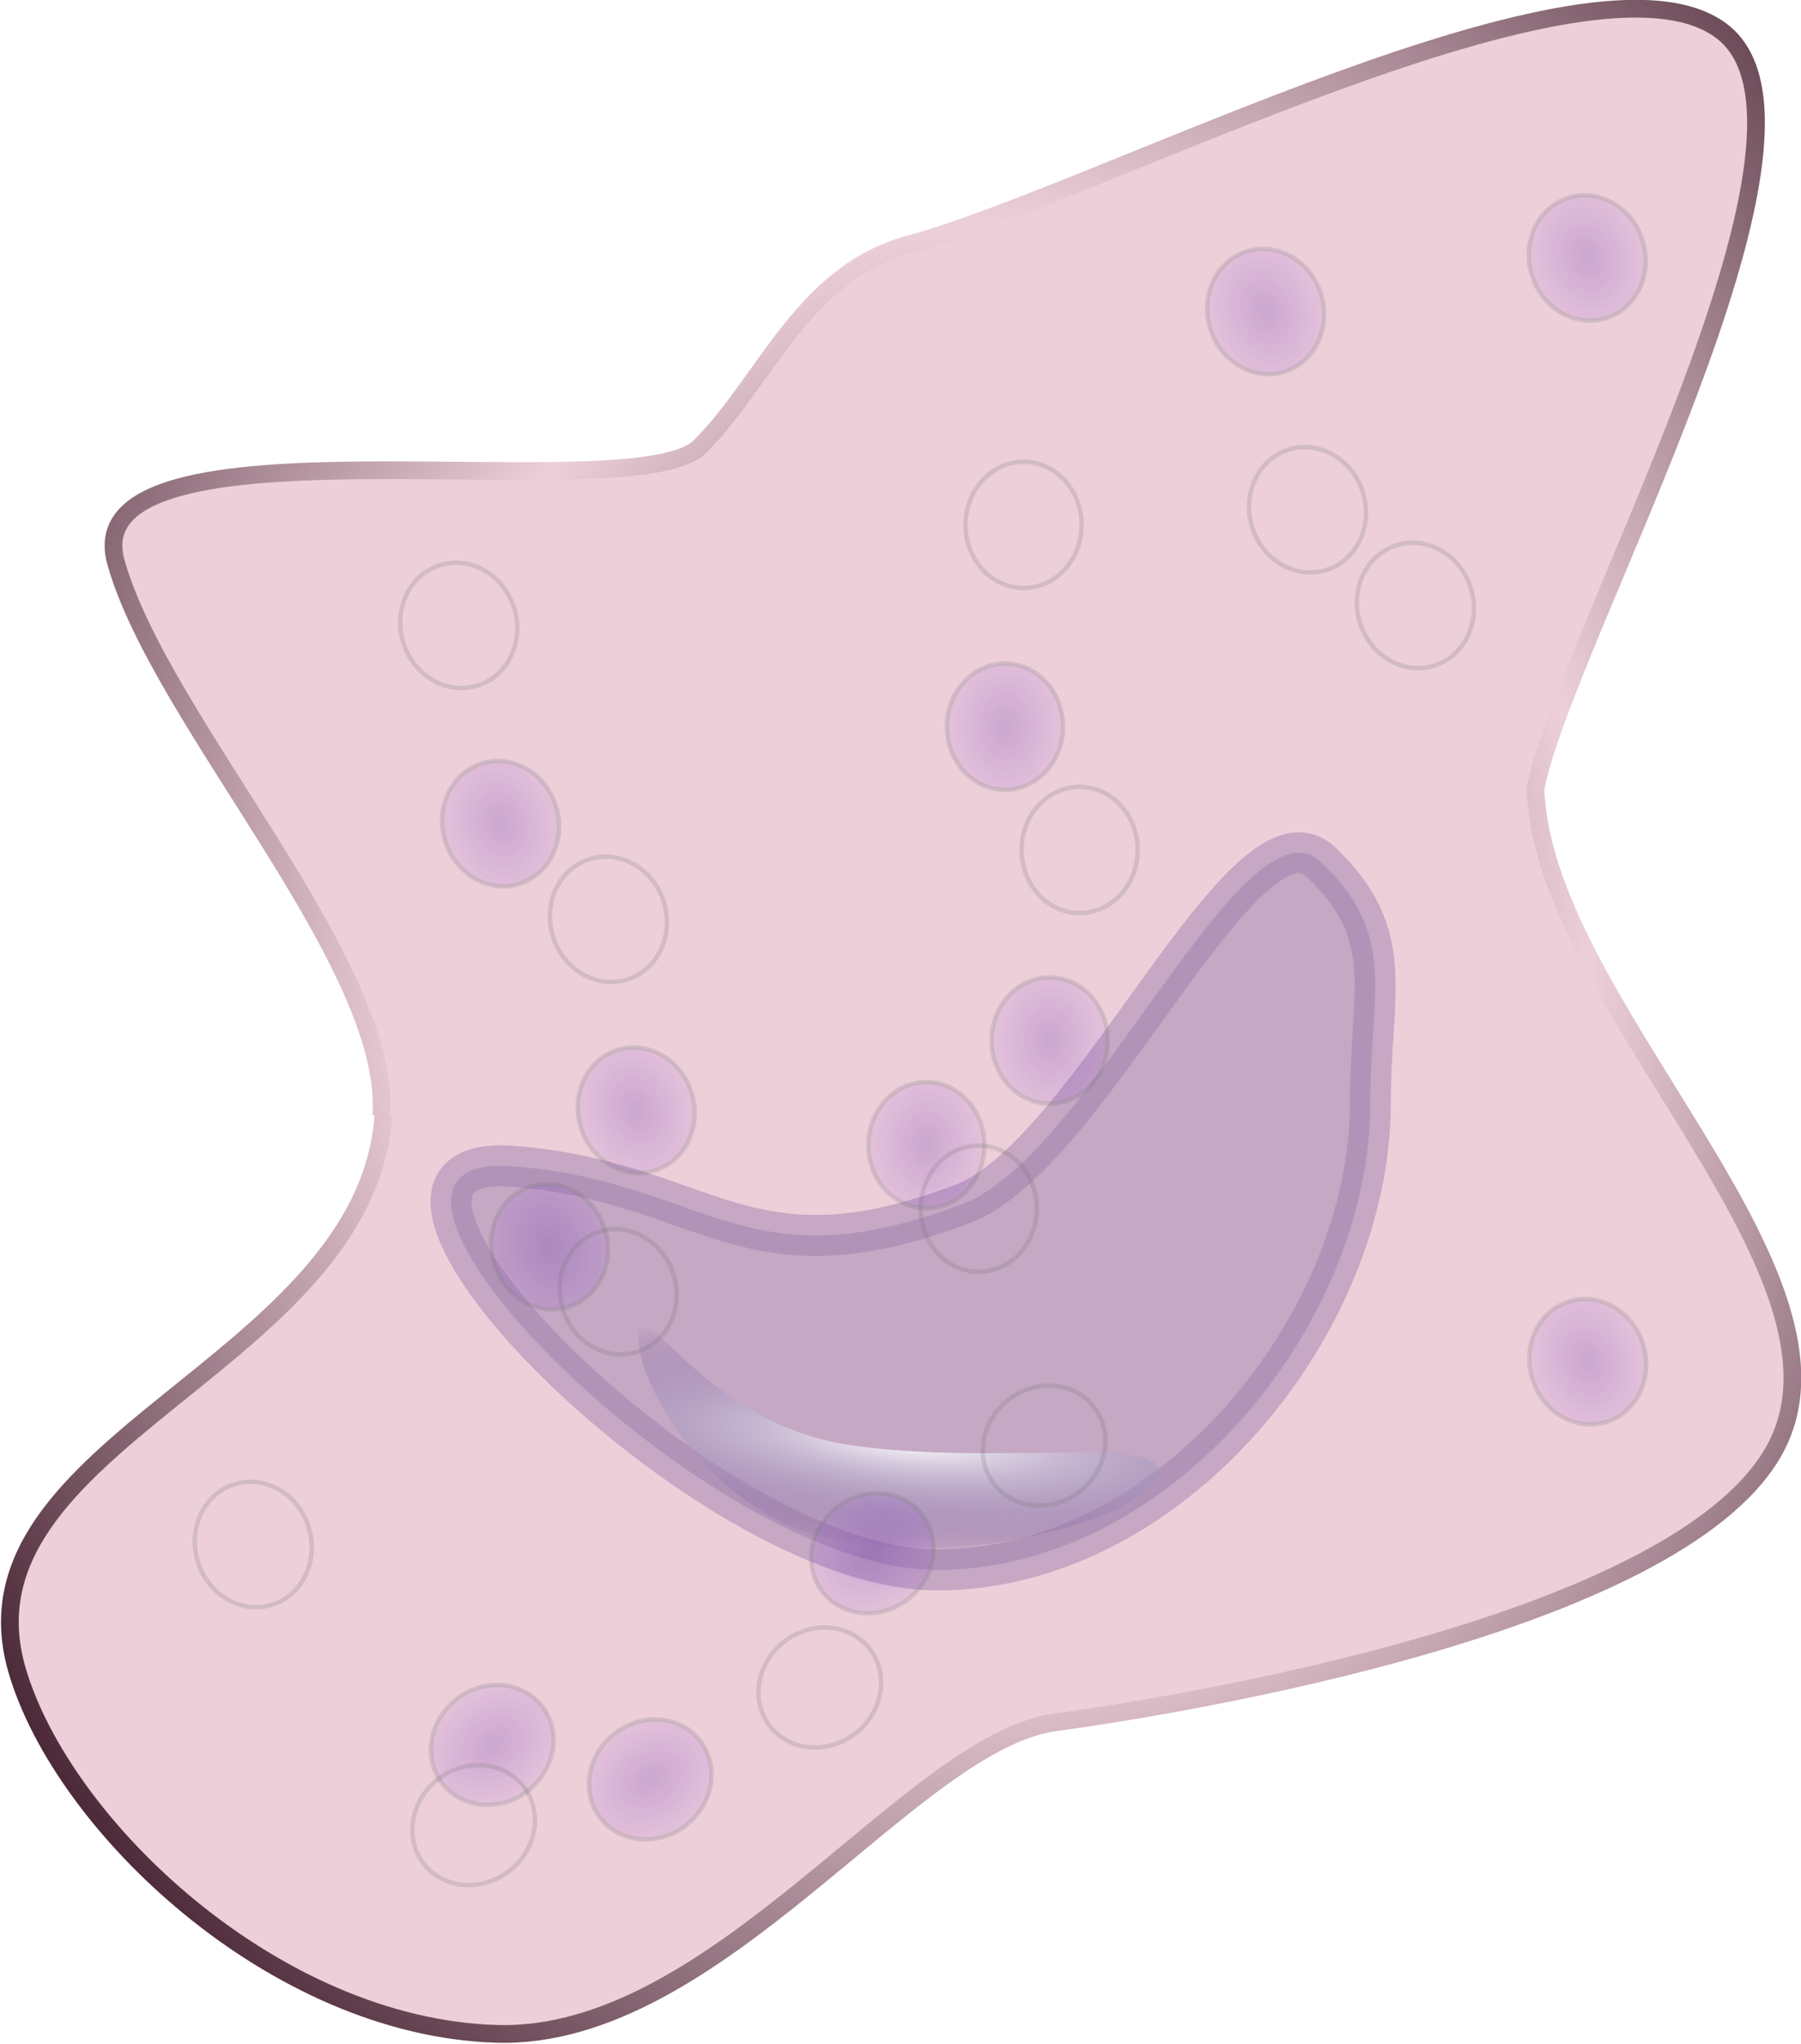 <?xml version="1.0" encoding="UTF-8" standalone="no"?>
<!-- Created with Inkscape (http://www.inkscape.org/) -->
<svg
    xmlns:inkscape="http://www.inkscape.org/namespaces/inkscape"
    xmlns:rdf="http://www.w3.org/1999/02/22-rdf-syntax-ns#"
    xmlns="http://www.w3.org/2000/svg"
    xmlns:sodipodi="http://sodipodi.sourceforge.net/DTD/sodipodi-0.dtd"
    xmlns:cc="http://web.resource.org/cc/"
    xmlns:xlink="http://www.w3.org/1999/xlink"
    xmlns:dc="http://purl.org/dc/elements/1.1/"
    xmlns:svg="http://www.w3.org/2000/svg"
    xmlns:ns1="http://sozi.baierouge.fr"
    id="svg22924"
    sodipodi:docname="macrophage-v11.svg"
    viewBox="0 0 102.59 116.42"
    sodipodi:version="0.32"
    version="1.0"
    inkscape:output_extension="org.inkscape.output.svg.inkscape"
    inkscape:version="0.45.1"
    sodipodi:docbase="C:\Documents and Settings\luigi.barbieri\Desktop\per-provv\porth"
  >
  <defs
      id="defs3"
    >
    <radialGradient
        id="radialGradient22440"
        xlink:href="#linearGradient18257"
        gradientUnits="userSpaceOnUse"
        cy="22.925"
        cx="55.168"
        gradientTransform="matrix(1.372 3.1886e-7 -4.2472e-7 1.827 -20.52 -18.97)"
        r="3.399"
        inkscape:collect="always"
    />
    <filter
        id="filter22372"
        height="2.407"
        width="2.524"
        y="-.703"
        x="-.762"
        inkscape:collect="always"
      >
      <feGaussianBlur
          id="feGaussianBlur22374"
          stdDeviation="2.159"
          inkscape:collect="always"
      />
    </filter
    >
    <filter
        id="filter22368"
        height="2.407"
        width="2.524"
        y="-.703"
        x="-.762"
        inkscape:collect="always"
      >
      <feGaussianBlur
          id="feGaussianBlur22370"
          stdDeviation="2.159"
          inkscape:collect="always"
      />
    </filter
    >
    <filter
        id="filter22364"
        height="2.407"
        width="2.524"
        y="-.703"
        x="-.762"
        inkscape:collect="always"
      >
      <feGaussianBlur
          id="feGaussianBlur22366"
          stdDeviation="2.159"
          inkscape:collect="always"
      />
    </filter
    >
    <filter
        id="filter22360"
        height="2.407"
        width="2.524"
        y="-.703"
        x="-.762"
        inkscape:collect="always"
      >
      <feGaussianBlur
          id="feGaussianBlur22362"
          stdDeviation="2.159"
          inkscape:collect="always"
      />
    </filter
    >
    <filter
        id="filter22356"
        height="2.407"
        width="2.524"
        y="-.703"
        x="-.762"
        inkscape:collect="always"
      >
      <feGaussianBlur
          id="feGaussianBlur22358"
          stdDeviation="2.159"
          inkscape:collect="always"
      />
    </filter
    >
    <filter
        id="filter22352"
        height="2.407"
        width="2.524"
        y="-.703"
        x="-.762"
        inkscape:collect="always"
      >
      <feGaussianBlur
          id="feGaussianBlur22354"
          stdDeviation="2.159"
          inkscape:collect="always"
      />
    </filter
    >
    <linearGradient
        id="linearGradient18257"
      >
      <stop
          id="stop18259"
          style="stop-color:#4d0ea4"
          offset="0"
      />
      <stop
          id="stop18261"
          style="stop-color:#6600ff;stop-opacity:0"
          offset="1"
      />
    </linearGradient
    >
    <radialGradient
        id="radialGradient21882"
        xlink:href="#linearGradient15026"
        gradientUnits="userSpaceOnUse"
        cy="-18.471"
        cx="-38.4"
        gradientTransform="matrix(1.702 -.104 .024 .388 3.756 104.4)"
        r="16.221"
        inkscape:collect="always"
    />
    <filter
        id="filter21890"
        inkscape:collect="always"
      >
      <feGaussianBlur
          id="feGaussianBlur21892"
          stdDeviation="0.486"
          inkscape:collect="always"
      />
    </filter
    >
    <filter
        id="filter6642"
        inkscape:collect="always"
      >
      <feGaussianBlur
          id="feGaussianBlur6644"
          stdDeviation="0.186"
          inkscape:collect="always"
      />
    </filter
    >
    <radialGradient
        id="radialGradient20793"
        spreadMethod="reflect"
        gradientUnits="userSpaceOnUse"
        cy="40.134"
        cx="33.592"
        gradientTransform="matrix(1 0 0 1.196 -94.083 26.036)"
        r="33.342"
        inkscape:collect="always"
      >
      <stop
          id="stop6622"
          style="stop-color:#4a2736"
          offset="0"
      />
      <stop
          id="stop6624"
          style="stop-color:#eccfd9"
          offset="1"
      />
    </radialGradient
    >
    <radialGradient
        id="radialGradient20791"
        gradientUnits="userSpaceOnUse"
        cy="45.798"
        cx="28.774"
        gradientTransform="matrix(.089 -.001 .002 .121 -67.94 75.305)"
        r="33.342"
        inkscape:collect="always"
      >
      <stop
          id="stop6606"
          style="stop-color:#eccfd9"
          offset="0"
      />
      <stop
          id="stop6608"
          style="stop-color:#eccfd9"
          offset="1"
      />
    </radialGradient
    >
    <filter
        id="filter15084"
        height="1.637"
        width="1.219"
        y="-.318"
        x="-.109"
        inkscape:collect="always"
      >
      <feGaussianBlur
          id="feGaussianBlur15086"
          stdDeviation="1.373"
          inkscape:collect="always"
      />
    </filter
    >
    <linearGradient
        id="linearGradient15026"
      >
      <stop
          id="stop15028"
          style="stop-color:#ffffff"
          offset="0"
      />
      <stop
          id="stop15030"
          style="stop-color:#503282;stop-opacity:0"
          offset="1"
      />
    </linearGradient
    >
  </defs
  >
  <sodipodi:namedview
      id="base"
      bordercolor="#666666"
      inkscape:pageshadow="2"
      inkscape:window-y="173"
      pagecolor="#ffffff"
      inkscape:window-height="573"
      inkscape:zoom="0.35"
      inkscape:window-x="33"
      borderopacity="1.0"
      inkscape:current-layer="layer1"
      inkscape:cx="140.15401"
      inkscape:cy="520"
      inkscape:window-width="791"
      inkscape:pageopacity="0.0"
      inkscape:document-units="mm"
  />
  <g
      id="layer1"
      inkscape:label="Layer 1"
      inkscape:groupmode="layer"
      transform="translate(-328.7 -485.58)"
    >
    <g
        id="g22800"
        transform="matrix(1.01 0 0 1.01 446.73 463.92)"
      >
      <path
          id="path20789"
          d="m-95.357 84.365c0.621-8.538-12.443-22.261-14.963-31.202-2.5-8.87 29.197-2.808 32.932-6.532 3.735-3.723 5.78-9.779 11.848-11.421 10.684-2.891 38.658-17.755 45.877-11.934s-9.057 34.435-10.597 42.643c0.358 11.791 18.067 26.623 13.834 36.561-4.232 9.94-31.46 14.78-40.695 16.06-8.199 0.85-19.208 17.99-31.749 17.6-12.54-0.38-24.48-11.76-27.03-20.51-3.74-12.82 19.638-17.156 20.664-31.265"
          sodipodi:nodetypes="csssscscssc"
          style="filter:url(#filter6642);stroke:url(#radialGradient20793);fill:url(#radialGradient20791)"
      />
      <path
          id="path20909"
          sodipodi:nodetypes="cssssc"
          style="opacity:.503;fill-rule:evenodd;color:#000000;filter:url(#filter21890);stroke:#532e83;stroke-width:2.31;fill:#503282"
          d="m-39.577 83.639c0 12.562-11.3 26.341-24.443 26.341s-36.33-23.814-23.81-22.759c10.957 0.924 13 6.779 25.285 2.108 7.204-2.74 15.896-23.369 20.205-19.25 4.31 4.119 2.763 7.279 2.763 13.56z"
      />
      <path
          id="path21880"
          style="color:#000000;fill-rule:evenodd;filter:url(#filter15084);fill:url(#radialGradient21882)"
          sodipodi:nodetypes="csssc"
          transform="matrix(.989 .15 -.15 .989 11.068 11.902)"
          d="m-48.006 100.92c0 2.21-8.504 6.53-16.646 6.53s-13.486-7.694-13.486-9.904 4.501 4.424 12.643 4.424 17.489-3.262 17.489-1.05z"
      />
      <path
          id="path21884"
          sodipodi:nodetypes="csssc"
          style="fill-rule:evenodd;color:#000000;filter:url(#filter15084);fill:url(#radialGradient21882)"
          transform="matrix(.989 .15 -.15 .989 11.068 11.902)"
          d="m-48.006 100.92c0 2.21-8.504 6.53-16.646 6.53s-13.486-7.694-13.486-9.904 4.501 4.424 12.643 4.424 17.489-3.262 17.489-1.05z"
      />
      <ellipse
          id="ellipse21992"
          sodipodi:rx="3.2739999"
          sodipodi:cy="22.924999"
          style="opacity:.457;filter:url(#filter22352);stroke:#6d6e70;stroke-width:.25;fill:url(#radialGradient22440)"
          sodipodi:ry="3.5580001"
          rx="3.274"
          ry="3.558"
          transform="translate(-119.78 63.099)"
          cy="22.925"
          cx="55.168"
          sodipodi:cx="55.167999"
      />
      <ellipse
          id="ellipse21994"
          sodipodi:rx="3.2739999"
          sodipodi:cy="22.924999"
          style="opacity:.457;filter:url(#filter22356);stroke:#6d6e70;stroke-width:.25;fill:url(#radialGradient22440)"
          sodipodi:ry="3.5580001"
          rx="3.274"
          ry="3.558"
          transform="translate(-111.14 46.453)"
          cy="22.925"
          cx="55.168"
          sodipodi:cx="55.167999"
      />
      <ellipse
          id="ellipse21996"
          sodipodi:rx="3.2739999"
          sodipodi:cy="22.924999"
          style="opacity:.457;filter:url(#filter22360);stroke:#6d6e70;stroke-width:.25;fill:url(#radialGradient22440)"
          sodipodi:ry="3.5580001"
          rx="3.274"
          ry="3.558"
          transform="translate(-112.83 57.199)"
          cy="22.925"
          cx="55.168"
          sodipodi:cx="55.167999"
      />
      <ellipse
          id="ellipse21998"
          sodipodi:rx="3.2739999"
          sodipodi:ry="3.5580001"
          style="opacity:.457;filter:url(#filter22364);stroke:#6d6e70;stroke-width:.25;fill:url(#radialGradient22440)"
          cx="55.168"
          cy="22.925"
          rx="3.274"
          transform="translate(-114.3 28.121)"
          ry="3.558"
          sodipodi:cy="22.924999"
          sodipodi:cx="55.167999"
      />
      <ellipse
          id="ellipse22000"
          sodipodi:rx="3.2739999"
          sodipodi:cy="22.924999"
          style="opacity:.457;filter:url(#filter22368);stroke:#6d6e70;stroke-width:.25;fill:url(#radialGradient22440)"
          sodipodi:ry="3.5580001"
          rx="3.274"
          ry="3.558"
          transform="translate(-115.35 39.5)"
          cy="22.925"
          cx="55.168"
          sodipodi:cx="55.167999"
      />
      <ellipse
          id="ellipse22002"
          sodipodi:rx="3.2739999"
          sodipodi:ry="3.5580001"
          style="opacity:.457;filter:url(#filter22372);stroke:#6d6e70;stroke-width:.25;fill:url(#radialGradient22440)"
          cx="55.168"
          cy="22.925"
          rx="3.274"
          transform="translate(-116.83 66.682)"
          ry="3.558"
          sodipodi:cy="22.924999"
          sodipodi:cx="55.167999"
      />
      <ellipse
          id="ellipse22376"
          sodipodi:rx="3.2739999"
          sodipodi:ry="3.5580001"
          style="opacity:.457;filter:url(#filter22352);stroke:#6d6e70;stroke-width:.25;fill:url(#radialGradient22440)"
          cx="55.168"
          cy="22.925"
          rx="3.274"
          transform="matrix(.607 .795 -.795 .607 -104.36 62.074)"
          ry="3.558"
          sodipodi:cy="22.924999"
          sodipodi:cx="55.167999"
      />
      <ellipse
          id="ellipse22378"
          sodipodi:rx="3.2739999"
          sodipodi:ry="3.5580001"
          style="opacity:.457;filter:url(#filter22356);stroke:#6d6e70;stroke-width:.25;fill:url(#radialGradient22440)"
          cx="55.168"
          cy="22.925"
          rx="3.274"
          transform="matrix(.607 .795 -.795 .607 -85.886 58.834)"
          ry="3.558"
          sodipodi:cy="22.924999"
          sodipodi:cx="55.167999"
      />
      <ellipse
          id="ellipse22380"
          sodipodi:rx="3.2739999"
          sodipodi:ry="3.5580001"
          style="opacity:.457;filter:url(#filter22360);stroke:#6d6e70;stroke-width:.25;fill:url(#radialGradient22440)"
          cx="55.168"
          cy="22.925"
          rx="3.274"
          transform="matrix(.607 .795 -.795 .607 -95.449 64.018)"
          ry="3.558"
          sodipodi:cy="22.924999"
          sodipodi:cx="55.167999"
      />
      <ellipse
          id="ellipse22382"
          sodipodi:rx="3.2739999"
          sodipodi:cy="22.924999"
          style="opacity:.457;filter:url(#filter22364);stroke:#6d6e70;stroke-width:.25;fill:url(#radialGradient22440)"
          sodipodi:ry="3.5580001"
          rx="3.274"
          ry="3.558"
          transform="matrix(.607 .795 -.795 .607 -73.237 45.193)"
          cy="22.925"
          cx="55.168"
          sodipodi:cx="55.167999"
      />
      <ellipse
          id="ellipse22384"
          sodipodi:rx="3.2739999"
          sodipodi:ry="3.5580001"
          style="opacity:.457;filter:url(#filter22368);stroke:#6d6e70;stroke-width:.25;fill:url(#radialGradient22440)"
          cx="55.168"
          cy="22.925"
          rx="3.274"
          transform="matrix(.607 .795 -.795 .607 -82.919 51.264)"
          ry="3.558"
          sodipodi:cy="22.924999"
          sodipodi:cx="55.167999"
      />
      <ellipse
          id="ellipse22386"
          sodipodi:rx="3.2739999"
          sodipodi:cy="22.924999"
          style="opacity:.457;filter:url(#filter22372);stroke:#6d6e70;stroke-width:.25;fill:url(#radialGradient22440)"
          sodipodi:ry="3.5580001"
          rx="3.274"
          ry="3.558"
          transform="matrix(.607 .795 -.795 .607 -105.41 66.593)"
          cy="22.925"
          cx="55.168"
          sodipodi:cx="55.167999"
      />
      <ellipse
          id="ellipse22400"
          sodipodi:rx="3.2739999"
          sodipodi:cy="22.924999"
          style="opacity:.457;filter:url(#filter22352);stroke:#6d6e70;stroke-width:.25;fill:url(#radialGradient22440)"
          sodipodi:ry="3.5580001"
          rx="3.274"
          ry="3.558"
          transform="matrix(.955 -.296 .296 .955 -145.34 86.182)"
          cy="22.925"
          cx="55.168"
          sodipodi:cx="55.167999"
      />
      <ellipse
          id="ellipse22402"
          sodipodi:rx="3.2739999"
          sodipodi:cy="22.924999"
          style="opacity:.457;filter:url(#filter22356);stroke:#6d6e70;stroke-width:.25;fill:url(#radialGradient22440)"
          sodipodi:ry="3.5580001"
          rx="3.274"
          ry="3.558"
          transform="matrix(.955 -.296 .296 .955 -142.02 67.724)"
          cy="22.925"
          cx="55.168"
          sodipodi:cx="55.167999"
      />
      <ellipse
          id="ellipse22404"
          sodipodi:rx="3.2739999"
          sodipodi:cy="22.924999"
          style="opacity:.457;filter:url(#filter22360);stroke:#6d6e70;stroke-width:.25;fill:url(#radialGradient22440)"
          sodipodi:ry="3.5580001"
          rx="3.274"
          ry="3.558"
          transform="matrix(.955 -.296 .296 .955 -140.45 78.488)"
          cy="22.925"
          cx="55.168"
          sodipodi:cx="55.167999"
      />
      <ellipse
          id="ellipse22406"
          sodipodi:rx="3.2739999"
          sodipodi:ry="3.5580001"
          style="opacity:.457;filter:url(#filter22364);stroke:#6d6e70;stroke-width:.25;fill:url(#radialGradient22440)"
          cx="55.168"
          cy="22.925"
          rx="3.274"
          transform="matrix(.955 -.296 .296 .955 -150.46 51.149)"
          ry="3.558"
          sodipodi:cy="22.924999"
          sodipodi:cx="55.167999"
      />
      <ellipse
          id="ellipse22408"
          sodipodi:rx="3.2739999"
          sodipodi:cy="22.924999"
          style="opacity:.457;filter:url(#filter22368);stroke:#6d6e70;stroke-width:.25;fill:url(#radialGradient22440)"
          sodipodi:ry="3.5580001"
          rx="3.274"
          ry="3.558"
          transform="matrix(.955 -.296 .296 .955 -148.1 62.33)"
          cy="22.925"
          cx="55.168"
          sodipodi:cx="55.167999"
      />
      <ellipse
          id="ellipse22410"
          sodipodi:rx="3.2739999"
          sodipodi:ry="3.5580001"
          style="opacity:.457;filter:url(#filter22372);stroke:#6d6e70;stroke-width:.25;fill:url(#radialGradient22440)"
          cx="55.168"
          cy="22.925"
          rx="3.274"
          transform="matrix(.955 -.296 .296 .955 -141.47 88.73)"
          ry="3.558"
          sodipodi:cy="22.924999"
          sodipodi:cx="55.167999"
      />
      <ellipse
          id="ellipse22424"
          sodipodi:rx="3.2739999"
          sodipodi:ry="3.5580001"
          style="opacity:.457;filter:url(#filter22356);stroke:#6d6e70;stroke-width:.25;fill:url(#radialGradient22440)"
          cx="55.168"
          cy="22.925"
          rx="3.274"
          transform="matrix(.955 -.296 .296 .955 -86.813 30.428)"
          ry="3.558"
          sodipodi:cy="22.924999"
          sodipodi:cx="55.167999"
      />
      <ellipse
          id="ellipse22426"
          sodipodi:rx="3.2739999"
          sodipodi:cy="22.924999"
          style="opacity:.457;filter:url(#filter22364);stroke:#6d6e70;stroke-width:.25;fill:url(#radialGradient22440)"
          sodipodi:ry="3.5580001"
          rx="3.274"
          ry="3.558"
          transform="matrix(.955 -.296 .296 .955 -162.05 102.98)"
          cy="22.925"
          cx="55.168"
          sodipodi:cx="55.167999"
      />
      <ellipse
          id="ellipse22428"
          sodipodi:rx="3.2739999"
          sodipodi:ry="3.5580001"
          style="opacity:.457;filter:url(#filter22368);stroke:#6d6e70;stroke-width:.25;fill:url(#radialGradient22440)"
          cx="55.168"
          cy="22.925"
          rx="3.274"
          transform="matrix(.955 -.296 .296 .955 -86.786 92.672)"
          ry="3.558"
          sodipodi:cy="22.924999"
          sodipodi:cx="55.167999"
      />
      <ellipse
          id="ellipse22430"
          sodipodi:rx="3.2739999"
          sodipodi:cy="22.924999"
          style="opacity:.457;filter:url(#filter22356);stroke:#6d6e70;stroke-width:.25;fill:url(#radialGradient22440)"
          sodipodi:ry="3.5580001"
          rx="3.274"
          ry="3.558"
          transform="matrix(.955 -.296 .296 .955 -96.506 50.025)"
          cy="22.925"
          cx="55.168"
          sodipodi:cx="55.167999"
      />
      <ellipse
          id="ellipse22432"
          sodipodi:rx="3.2739999"
          sodipodi:ry="3.5580001"
          style="opacity:.457;filter:url(#filter22364);stroke:#6d6e70;stroke-width:.25;fill:url(#radialGradient22440)"
          cx="55.168"
          cy="22.925"
          rx="3.274"
          transform="matrix(.955 -.296 .296 .955 -104.95 33.449)"
          ry="3.558"
          sodipodi:cy="22.924999"
          sodipodi:cx="55.167999"
      />
      <ellipse
          id="ellipse22434"
          sodipodi:rx="3.2739999"
          sodipodi:cy="22.924999"
          style="opacity:.457;filter:url(#filter22368);stroke:#6d6e70;stroke-width:.25;fill:url(#radialGradient22440)"
          sodipodi:ry="3.5580001"
          rx="3.274"
          ry="3.558"
          transform="matrix(.955 -.296 .296 .955 -102.59 44.63)"
          cy="22.925"
          cx="55.168"
          sodipodi:cx="55.167999"
      />
    </g
    >
  </g
  >
</svg
>
